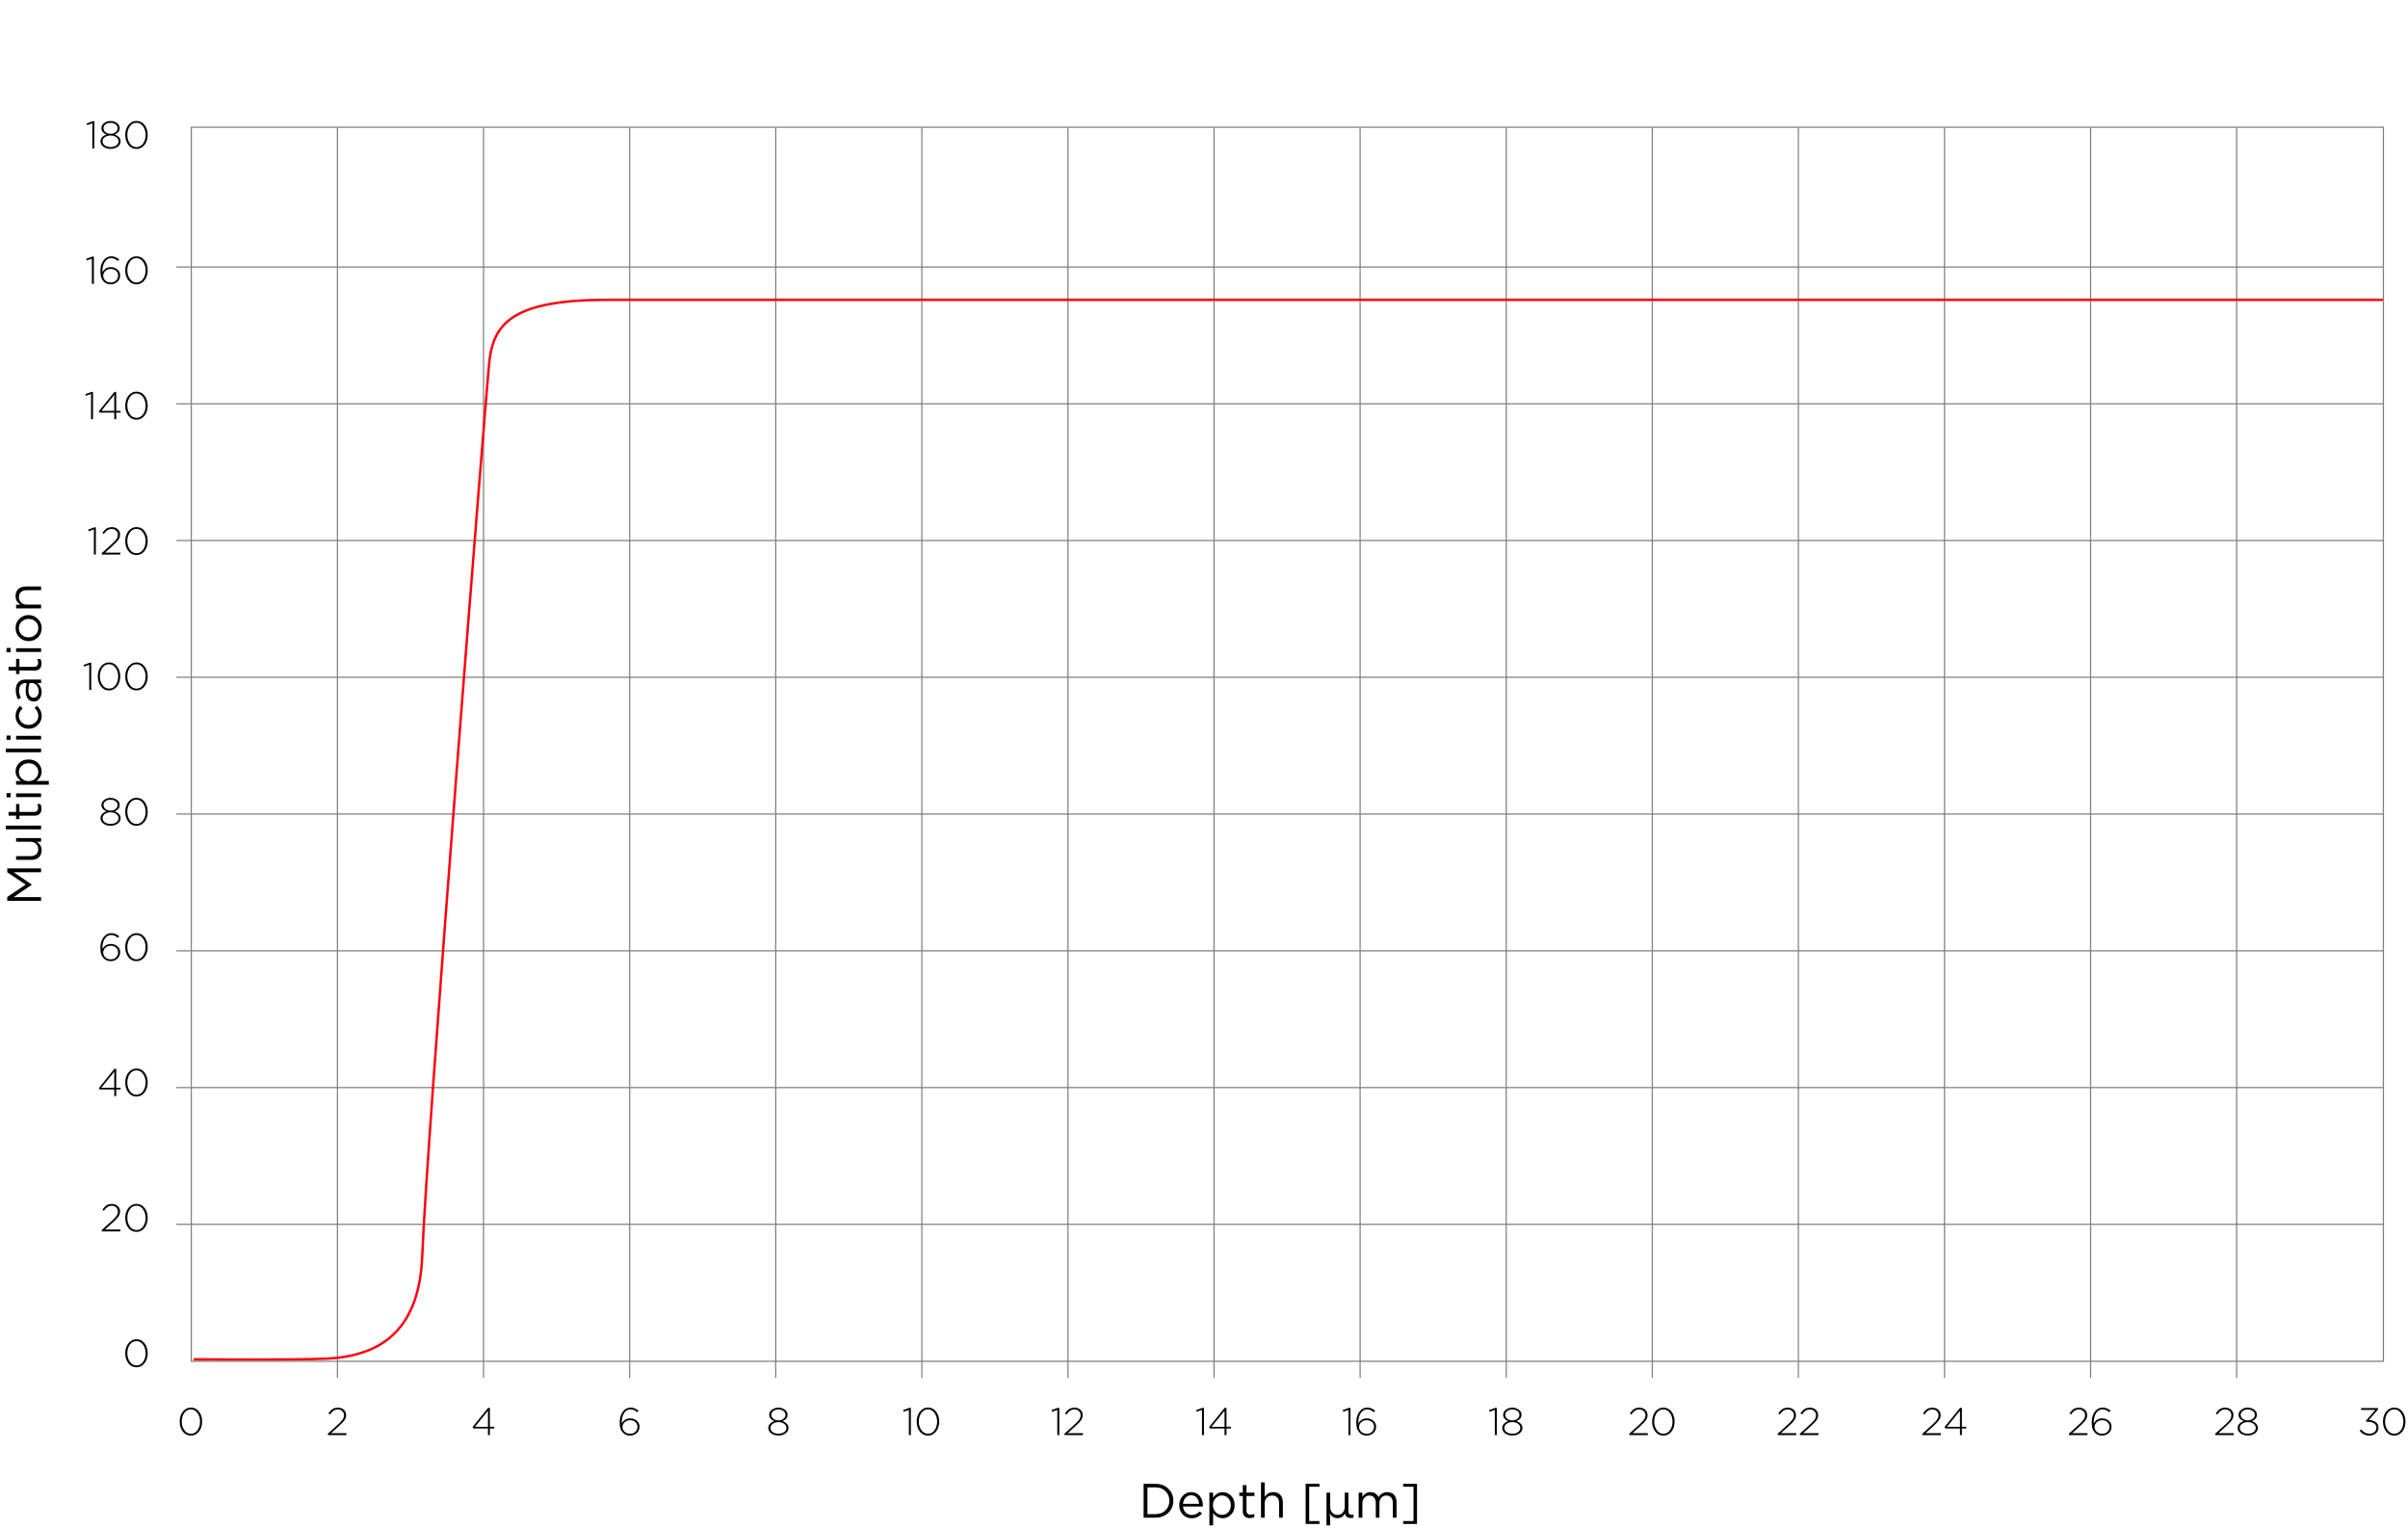 <?xml version="1.0" encoding="UTF-8"?>
<svg xmlns="http://www.w3.org/2000/svg" xmlns:xlink="http://www.w3.org/1999/xlink" viewBox="0 0 996.42 632.72">
  <title>Positional dependence of electrons  multiplication gain in the RAPD</title>
<defs>
    <style>
      .cls-1, .cls-2, .cls-3, .cls-4 {
        fill: none;
      }

      .cls-1, .cls-3 {
        stroke: gray;
        stroke-width: .5px;
      }

      .cls-1, .cls-4 {
        stroke-miterlimit: 10;
      }

      .cls-5 {
        clip-path: url(#clippath-1);
      }

      .cls-6 {
        isolation: isolate;
      }

      .cls-3 {
        stroke-linejoin: round;
      }

      .cls-4 {
        stroke: #fe000d;
        stroke-linecap: square;
      }
    </style>
    <clipPath id="clippath-1">
      <rect class="cls-2" x="79.41" y="52.88" width="906.58" height="510.01"/>
    </clipPath>
  </defs>
  <g id="Grid_0.5_point">
    <rect class="cls-2" x="78.98" y="595.35" width="907" height="17.01"/>
    <rect class="cls-2" x="-230.88" y="300.53" width="512.79" height="17.01" transform="translate(-283.51 334.55) rotate(-90)"/>
    <line class="cls-3" x1="986.15" y1="223.61" x2="72.99" y2="223.61"/>
    <line class="cls-3" x1="986.24" y1="110.46" x2="72.99" y2="110.46"/>
    <line class="cls-3" x1="986.15" y1="167.04" x2="72.99" y2="167.04"/>
    <line class="cls-3" x1="986.24" y1="280.19" x2="72.99" y2="280.19"/>
    <line class="cls-3" x1="986.24" y1="336.76" x2="72.99" y2="336.76"/>
    <line class="cls-3" x1="986.24" y1="393.34" x2="72.99" y2="393.34"/>
    <line class="cls-3" x1="986.24" y1="449.91" x2="72.99" y2="449.91"/>
    <line class="cls-3" x1="986.24" y1="506.49" x2="72.99" y2="506.49"/>
    <line class="cls-3" x1="139.64" y1="570.03" x2="139.64" y2="52.73"/>
    <line class="cls-3" x1="200.09" y1="570.03" x2="200.09" y2="52.73"/>
    <line class="cls-3" x1="260.55" y1="570.03" x2="260.55" y2="52.73"/>
    <line class="cls-3" x1="321" y1="570.03" x2="321" y2="52.73"/>
    <line class="cls-3" x1="381.45" y1="570.03" x2="381.45" y2="52.73"/>
    <line class="cls-3" x1="441.91" y1="570.03" x2="441.91" y2="52.73"/>
    <line class="cls-3" x1="502.36" y1="570.03" x2="502.36" y2="52.73"/>
    <line class="cls-3" x1="562.81" y1="570.03" x2="562.81" y2="52.73"/>
    <line class="cls-3" x1="623.27" y1="570.03" x2="623.27" y2="52.73"/>
    <line class="cls-3" x1="683.72" y1="570.03" x2="683.72" y2="52.73"/>
    <line class="cls-3" x1="744.17" y1="570.03" x2="744.17" y2="52.73"/>
    <line class="cls-3" x1="804.63" y1="570.03" x2="804.63" y2="52.73"/>
    <line class="cls-3" x1="865.08" y1="570.03" x2="865.08" y2="52.73"/>
    <line class="cls-3" x1="925.53" y1="570.03" x2="925.53" y2="52.73"/>
    <rect class="cls-1" x="79.16" y="52.64" width="907.09" height="510.51"/>
  </g>
  <g id="Graphs_1_point">
    <g class="cls-5">
      <path class="cls-4" d="M80.61,562.32s41.52.37,54.85-.29c29.23-1.44,38.49-19.34,39.32-43.53,1.43-41.66,26.76-362.19,27.83-370.07,2.04-15.01,10.39-24.39,48.51-24.39,27.92,0,704.69,0,735.03,0"/>
    </g>
  </g>
  <g id="Text">
    <g class="cls-6">
      <path d="M78.98,593.88c-1.39,0-2.5-.56-3.35-1.68-.85-1.12-1.27-2.48-1.27-4.08v-.03c0-1.03.19-1.99.56-2.86.37-.87.92-1.58,1.64-2.12.72-.54,1.54-.81,2.46-.81,1.39,0,2.5.56,3.35,1.68.85,1.12,1.27,2.48,1.27,4.08v.03c0,1.03-.19,1.99-.56,2.86-.37.87-.92,1.58-1.64,2.12-.72.54-1.54.81-2.46.81ZM76.28,591.63c.7,1,1.62,1.5,2.74,1.5s2.03-.5,2.72-1.49c.69-.99,1.04-2.17,1.04-3.52v-.03c0-1.37-.35-2.55-1.06-3.54-.7-1-1.62-1.5-2.74-1.5s-2.03.49-2.72,1.48c-.69.99-1.04,2.16-1.04,3.53v.03c0,1.35.35,2.53,1.06,3.54Z"/>
    </g>
    <g class="cls-6">
      <path d="M38.21,61.43v-10.42l-2.16.74-.22-.66,2.56-.94h.64v11.28h-.82Z"/>
      <path d="M48.72,60.7c-.79.59-1.78.89-2.97.89s-2.17-.3-2.97-.89c-.79-.59-1.19-1.35-1.19-2.26v-.03c0-.63.23-1.19.69-1.67s1.06-.85,1.79-1.1c-1.4-.57-2.1-1.43-2.1-2.61v-.03c0-.84.38-1.54,1.14-2.1s1.64-.83,2.64-.83,1.88.28,2.64.83c.76.55,1.14,1.25,1.14,2.1v.03c0,1.17-.7,2.04-2.1,2.61.74.25,1.33.61,1.79,1.1.46.49.69,1.04.69,1.67v.03c0,.92-.4,1.67-1.19,2.26ZM43.35,60.15c.6.46,1.4.69,2.4.69s1.8-.23,2.4-.69c.6-.46.9-1.02.9-1.68v-.03c0-.69-.32-1.27-.96-1.72-.64-.45-1.42-.68-2.34-.68s-1.7.23-2.34.68c-.64.45-.96,1.03-.96,1.72v.03c0,.66.3,1.22.9,1.68ZM43.69,54.69c.56.43,1.25.65,2.06.65s1.5-.22,2.06-.65c.57-.43.85-.98.85-1.66v-.03c0-.63-.28-1.15-.84-1.56-.56-.41-1.25-.62-2.07-.62s-1.51.21-2.07.62c-.56.41-.84.93-.84,1.56v.03c0,.67.28,1.22.85,1.66Z"/>
      <path d="M56.45,61.62c-1.39,0-2.5-.56-3.35-1.68-.85-1.12-1.27-2.48-1.27-4.08v-.03c0-1.03.19-1.99.56-2.86.37-.87.92-1.58,1.64-2.12.72-.54,1.54-.81,2.46-.81,1.39,0,2.5.56,3.35,1.68.85,1.12,1.27,2.48,1.27,4.08v.03c0,1.03-.19,1.99-.56,2.86-.37.87-.92,1.58-1.64,2.12-.72.54-1.54.81-2.46.81ZM53.75,59.37c.7,1,1.62,1.5,2.74,1.5s2.03-.5,2.72-1.49c.69-.99,1.04-2.17,1.04-3.52v-.03c0-1.37-.35-2.55-1.06-3.54-.7-1-1.62-1.5-2.74-1.5s-2.03.49-2.72,1.48c-.69.99-1.04,2.16-1.04,3.53v.03c0,1.35.35,2.53,1.06,3.54Z"/>
      <path d="M38.02,117.43v-10.42l-2.16.74-.22-.66,2.56-.94h.64v11.28h-.82Z"/>
      <path d="M45.81,117.62c-1.15,0-2.1-.37-2.85-1.12-.49-.49-.85-1.06-1.08-1.72-.23-.66-.34-1.54-.34-2.65v-.03c0-1.73.42-3.17,1.26-4.33.84-1.16,1.94-1.74,3.3-1.74,1.1,0,2.18.43,3.23,1.3l-.53.64c-.89-.79-1.81-1.18-2.77-1.18-1.11,0-2,.51-2.66,1.54-.67,1.03-1,2.34-1,3.94v.32c.82-1.39,1.99-2.08,3.5-2.08,1.05,0,1.95.32,2.71.97s1.14,1.45,1.14,2.42v.03c0,1.06-.38,1.93-1.13,2.63s-1.68,1.05-2.79,1.05ZM45.88,116.87c.89,0,1.61-.28,2.16-.84s.83-1.25.83-2.06v-.03c0-.77-.29-1.41-.86-1.92-.57-.51-1.3-.77-2.18-.77s-1.63.28-2.22.85c-.6.57-.9,1.21-.9,1.92v.03c0,.8.3,1.47.9,2.01.6.54,1.36.81,2.26.81Z"/>
      <path d="M56.45,117.62c-1.39,0-2.5-.56-3.35-1.68-.85-1.12-1.27-2.48-1.27-4.08v-.03c0-1.03.19-1.99.56-2.86.37-.87.92-1.58,1.64-2.12.72-.54,1.54-.81,2.46-.81,1.39,0,2.5.56,3.35,1.68.85,1.12,1.27,2.48,1.27,4.08v.03c0,1.03-.19,1.99-.56,2.86-.37.87-.92,1.58-1.64,2.12-.72.54-1.54.81-2.46.81ZM53.75,115.37c.7,1,1.62,1.5,2.74,1.5s2.03-.5,2.72-1.49c.69-.99,1.04-2.17,1.04-3.52v-.03c0-1.37-.35-2.55-1.06-3.54-.7-1-1.62-1.5-2.74-1.5s-2.03.49-2.72,1.48c-.69.99-1.04,2.16-1.04,3.53v.03c0,1.35.35,2.53,1.06,3.54Z"/>
      <path d="M37.67,173.43v-10.42l-2.16.74-.22-.66,2.56-.94h.64v11.28h-.82Z"/>
      <path d="M47.29,173.43v-2.74h-6.06l-.29-.62,6.4-7.92h.75v7.82h1.82v.72h-1.82v2.74h-.8ZM41.94,169.98h5.34v-6.62l-5.34,6.62Z"/>
      <path d="M56.45,173.62c-1.39,0-2.5-.56-3.35-1.68-.85-1.12-1.27-2.48-1.27-4.08v-.03c0-1.03.19-1.99.56-2.86.37-.87.92-1.58,1.64-2.12.72-.54,1.54-.81,2.46-.81,1.39,0,2.5.56,3.35,1.68.85,1.12,1.27,2.48,1.27,4.08v.03c0,1.03-.19,1.99-.56,2.86-.37.87-.92,1.58-1.64,2.12-.72.54-1.54.81-2.46.81ZM53.75,171.37c.7,1,1.62,1.5,2.74,1.5s2.03-.5,2.72-1.49c.69-.99,1.04-2.17,1.04-3.52v-.03c0-1.37-.35-2.55-1.06-3.54-.7-1-1.62-1.5-2.74-1.5s-2.03.49-2.72,1.48c-.69.99-1.04,2.16-1.04,3.53v.03c0,1.35.35,2.53,1.06,3.54Z"/>
      <path d="M38.85,229.43v-10.42l-2.16.74-.22-.66,2.56-.94h.64v11.28h-.82Z"/>
      <path d="M42.12,229.43v-.62l4.18-3.78c.93-.84,1.57-1.54,1.94-2.1s.54-1.13.54-1.72c0-.7-.25-1.28-.74-1.73-.5-.45-1.09-.67-1.78-.67s-1.28.17-1.78.51c-.51.34-1.01.86-1.5,1.57l-.62-.42c.53-.81,1.1-1.41,1.7-1.81.6-.39,1.36-.59,2.29-.59s1.74.29,2.38.88c.63.59.95,1.32.95,2.19v.03c0,.74-.21,1.41-.62,2.02-.41.61-1.14,1.39-2.18,2.34l-3.42,3.1h6.34v.8h-7.65Z"/>
      <path d="M56.45,229.62c-1.39,0-2.5-.56-3.35-1.68-.85-1.12-1.27-2.48-1.27-4.08v-.03c0-1.03.19-1.99.56-2.86.37-.87.92-1.58,1.64-2.12.72-.54,1.54-.81,2.46-.81,1.39,0,2.5.56,3.35,1.68.85,1.12,1.27,2.48,1.27,4.08v.03c0,1.03-.19,1.99-.56,2.86-.37.87-.92,1.58-1.64,2.12-.72.54-1.54.81-2.46.81ZM53.75,227.37c.7,1,1.62,1.5,2.74,1.5s2.03-.5,2.72-1.49c.69-.99,1.04-2.17,1.04-3.52v-.03c0-1.37-.35-2.55-1.06-3.54-.7-1-1.62-1.5-2.74-1.5s-2.03.49-2.72,1.48c-.69.99-1.04,2.16-1.04,3.53v.03c0,1.35.35,2.53,1.06,3.54Z"/>
      <path d="M36.93,285.43v-10.42l-2.16.74-.22-.66,2.56-.94h.64v11.28h-.82Z"/>
      <path d="M45.09,285.62c-1.39,0-2.5-.56-3.35-1.68-.85-1.12-1.27-2.48-1.27-4.08v-.03c0-1.03.19-1.99.56-2.86.37-.87.92-1.58,1.64-2.12.72-.54,1.54-.81,2.46-.81,1.39,0,2.5.56,3.35,1.68.85,1.12,1.27,2.48,1.27,4.08v.03c0,1.03-.19,1.99-.56,2.86-.37.87-.92,1.58-1.64,2.12-.72.54-1.54.81-2.46.81ZM42.39,283.37c.7,1,1.62,1.5,2.74,1.5s2.03-.5,2.72-1.49c.69-.99,1.04-2.17,1.04-3.52v-.03c0-1.37-.35-2.55-1.06-3.54-.7-1-1.62-1.5-2.74-1.5s-2.03.49-2.72,1.48c-.69.99-1.04,2.16-1.04,3.53v.03c0,1.35.35,2.53,1.06,3.54Z"/>
      <path d="M56.45,285.62c-1.39,0-2.5-.56-3.35-1.68-.85-1.12-1.27-2.48-1.27-4.08v-.03c0-1.03.19-1.99.56-2.86.37-.87.92-1.58,1.64-2.12.72-.54,1.54-.81,2.46-.81,1.39,0,2.5.56,3.35,1.68.85,1.12,1.27,2.48,1.27,4.08v.03c0,1.03-.19,1.99-.56,2.86-.37.87-.92,1.58-1.64,2.12-.72.54-1.54.81-2.46.81ZM53.75,283.37c.7,1,1.62,1.5,2.74,1.5s2.03-.5,2.72-1.49c.69-.99,1.04-2.17,1.04-3.52v-.03c0-1.37-.35-2.55-1.06-3.54-.7-1-1.62-1.5-2.74-1.5s-2.03.49-2.72,1.48c-.69.99-1.04,2.16-1.04,3.53v.03c0,1.35.35,2.53,1.06,3.54Z"/>
      <path d="M48.72,340.7c-.79.59-1.78.89-2.97.89s-2.17-.3-2.97-.89c-.79-.59-1.19-1.35-1.19-2.26v-.03c0-.63.23-1.19.69-1.67s1.06-.85,1.79-1.1c-1.4-.57-2.1-1.43-2.1-2.61v-.03c0-.84.38-1.54,1.14-2.1s1.64-.83,2.64-.83,1.88.28,2.64.83c.76.55,1.14,1.25,1.14,2.1v.03c0,1.17-.7,2.04-2.1,2.61.74.25,1.33.61,1.79,1.1.46.49.69,1.04.69,1.67v.03c0,.92-.4,1.67-1.19,2.26ZM43.35,340.15c.6.46,1.4.69,2.4.69s1.8-.23,2.4-.69c.6-.46.9-1.02.9-1.68v-.03c0-.69-.32-1.27-.96-1.72-.64-.45-1.42-.68-2.34-.68s-1.7.23-2.34.68c-.64.45-.96,1.03-.96,1.72v.03c0,.66.3,1.22.9,1.68ZM43.69,334.69c.56.43,1.25.65,2.06.65s1.5-.22,2.06-.65c.57-.43.85-.98.85-1.66v-.03c0-.63-.28-1.15-.84-1.56-.56-.41-1.25-.62-2.07-.62s-1.51.21-2.07.62c-.56.41-.84.93-.84,1.56v.03c0,.67.28,1.22.85,1.66Z"/>
      <path d="M56.45,341.62c-1.39,0-2.5-.56-3.35-1.68-.85-1.12-1.27-2.48-1.27-4.08v-.03c0-1.03.19-1.99.56-2.86.37-.87.92-1.58,1.64-2.12.72-.54,1.54-.81,2.46-.81,1.39,0,2.5.56,3.35,1.68.85,1.12,1.27,2.48,1.27,4.08v.03c0,1.03-.19,1.99-.56,2.86-.37.87-.92,1.58-1.64,2.12-.72.54-1.54.81-2.46.81ZM53.75,339.37c.7,1,1.62,1.5,2.74,1.5s2.03-.5,2.72-1.49c.69-.99,1.04-2.17,1.04-3.52v-.03c0-1.37-.35-2.55-1.06-3.54-.7-1-1.62-1.5-2.74-1.5s-2.03.49-2.72,1.48c-.69.99-1.04,2.16-1.04,3.53v.03c0,1.35.35,2.53,1.06,3.54Z"/>
      <path d="M45.81,397.62c-1.15,0-2.1-.37-2.85-1.12-.49-.49-.85-1.06-1.08-1.72-.23-.66-.34-1.54-.34-2.65v-.03c0-1.73.42-3.17,1.26-4.33.84-1.16,1.94-1.74,3.3-1.74,1.1,0,2.18.43,3.23,1.3l-.53.64c-.89-.79-1.81-1.18-2.77-1.18-1.11,0-2,.51-2.66,1.54-.67,1.03-1,2.34-1,3.94v.32c.82-1.39,1.99-2.08,3.5-2.08,1.05,0,1.95.32,2.71.97s1.14,1.45,1.14,2.42v.03c0,1.06-.38,1.93-1.13,2.63s-1.68,1.05-2.79,1.05ZM45.88,396.87c.89,0,1.61-.28,2.16-.84s.83-1.25.83-2.06v-.03c0-.77-.29-1.41-.86-1.92-.57-.51-1.3-.77-2.18-.77s-1.63.28-2.22.85c-.6.57-.9,1.21-.9,1.92v.03c0,.8.3,1.47.9,2.01.6.54,1.36.81,2.26.81Z"/>
      <path d="M56.45,397.62c-1.39,0-2.5-.56-3.35-1.68-.85-1.12-1.27-2.48-1.27-4.08v-.03c0-1.03.19-1.99.56-2.86.37-.87.92-1.58,1.64-2.12.72-.54,1.54-.81,2.46-.81,1.39,0,2.5.56,3.35,1.68.85,1.12,1.27,2.48,1.27,4.08v.03c0,1.03-.19,1.99-.56,2.86-.37.87-.92,1.58-1.64,2.12-.72.54-1.54.81-2.46.81ZM53.75,395.37c.7,1,1.62,1.5,2.74,1.5s2.03-.5,2.72-1.49c.69-.99,1.04-2.17,1.04-3.52v-.03c0-1.37-.35-2.55-1.06-3.54-.7-1-1.62-1.5-2.74-1.5s-2.03.49-2.72,1.48c-.69.99-1.04,2.16-1.04,3.53v.03c0,1.35.35,2.53,1.06,3.54Z"/>
      <path d="M47.29,453.43v-2.74h-6.06l-.29-.62,6.4-7.92h.75v7.82h1.82v.72h-1.82v2.74h-.8ZM41.94,449.98h5.34v-6.62l-5.34,6.62Z"/>
      <path d="M56.45,453.62c-1.39,0-2.5-.56-3.35-1.68-.85-1.12-1.27-2.48-1.27-4.08v-.03c0-1.03.19-1.99.56-2.86.37-.87.92-1.58,1.64-2.12.72-.54,1.54-.81,2.46-.81,1.39,0,2.5.56,3.35,1.68.85,1.12,1.27,2.48,1.27,4.08v.03c0,1.03-.19,1.99-.56,2.86-.37.87-.92,1.58-1.64,2.12-.72.54-1.54.81-2.46.81ZM53.75,451.37c.7,1,1.62,1.5,2.74,1.5s2.03-.5,2.72-1.49c.69-.99,1.04-2.17,1.04-3.52v-.03c0-1.37-.35-2.55-1.06-3.54-.7-1-1.62-1.5-2.74-1.5s-2.03.49-2.72,1.48c-.69.99-1.04,2.16-1.04,3.53v.03c0,1.35.35,2.53,1.06,3.54Z"/>
      <path d="M42.12,509.43v-.62l4.18-3.78c.93-.84,1.57-1.54,1.94-2.1s.54-1.13.54-1.72c0-.7-.25-1.28-.74-1.73-.5-.45-1.09-.67-1.78-.67s-1.28.17-1.78.51c-.51.34-1.01.86-1.5,1.57l-.62-.42c.53-.81,1.1-1.41,1.7-1.81.6-.39,1.36-.59,2.29-.59s1.74.29,2.38.88c.63.59.95,1.32.95,2.19v.03c0,.74-.21,1.41-.62,2.02-.41.61-1.14,1.39-2.18,2.34l-3.42,3.1h6.34v.8h-7.65Z"/>
      <path d="M56.45,509.62c-1.39,0-2.5-.56-3.35-1.68-.85-1.12-1.27-2.48-1.27-4.08v-.03c0-1.03.19-1.99.56-2.86.37-.87.92-1.58,1.64-2.12.72-.54,1.54-.81,2.46-.81,1.39,0,2.5.56,3.35,1.68.85,1.12,1.27,2.48,1.27,4.08v.03c0,1.03-.19,1.99-.56,2.86-.37.87-.92,1.58-1.64,2.12-.72.54-1.54.81-2.46.81ZM53.75,507.37c.7,1,1.62,1.5,2.74,1.5s2.03-.5,2.72-1.49c.69-.99,1.04-2.17,1.04-3.52v-.03c0-1.37-.35-2.55-1.06-3.54-.7-1-1.62-1.5-2.74-1.5s-2.03.49-2.72,1.48c-.69.99-1.04,2.16-1.04,3.53v.03c0,1.35.35,2.53,1.06,3.54Z"/>
      <path d="M56.45,565.62c-1.39,0-2.5-.56-3.35-1.68-.85-1.12-1.27-2.48-1.27-4.08v-.03c0-1.03.19-1.99.56-2.86.37-.87.92-1.58,1.64-2.12.72-.54,1.54-.81,2.46-.81,1.39,0,2.5.56,3.35,1.68.85,1.12,1.27,2.48,1.27,4.08v.03c0,1.03-.19,1.99-.56,2.86-.37.87-.92,1.58-1.64,2.12-.72.54-1.54.81-2.46.81ZM53.75,563.37c.7,1,1.62,1.5,2.74,1.5s2.03-.5,2.72-1.49c.69-.99,1.04-2.17,1.04-3.52v-.03c0-1.37-.35-2.55-1.06-3.54-.7-1-1.62-1.5-2.74-1.5s-2.03.49-2.72,1.48c-.69.99-1.04,2.16-1.04,3.53v.03c0,1.35.35,2.53,1.06,3.54Z"/>
    </g>
    <g class="cls-6">
      <path d="M473.22,627.84v-14h4.86c2.17,0,3.96.66,5.35,1.99,1.39,1.33,2.09,2.98,2.09,4.97v.04c0,2-.7,3.67-2.09,5-1.39,1.33-3.18,2-5.35,2h-4.86ZM478.08,615.3h-3.28v11.08h3.28c1.73,0,3.13-.52,4.2-1.56,1.07-1.04,1.6-2.35,1.6-3.94v-.04c0-1.59-.53-2.91-1.6-3.96-1.07-1.05-2.47-1.58-4.2-1.58Z"/>
      <path d="M493.12,628.08c-1.45,0-2.68-.5-3.67-1.51-.99-1.01-1.49-2.3-1.49-3.87v-.04c0-1.51.47-2.78,1.42-3.82s2.13-1.56,3.54-1.56,2.65.52,3.52,1.56,1.3,2.34,1.3,3.9c0,.21,0,.38-.02.5h-8.2c.11,1.09.5,1.95,1.19,2.57.69.62,1.5.93,2.45.93,1.24,0,2.33-.49,3.26-1.46l.96.86c-1.16,1.29-2.58,1.94-4.26,1.94ZM489.52,622.1h6.66c-.08-1.01-.41-1.85-.98-2.52-.57-.67-1.35-1-2.32-1-.89,0-1.65.33-2.27,1-.62.67-.98,1.51-1.09,2.52Z"/>
      <path d="M500.44,631.04v-13.54h1.54v2.08c1.04-1.53,2.36-2.3,3.96-2.3,1.32,0,2.47.49,3.46,1.46.99.97,1.48,2.27,1.48,3.9v.04c0,1.61-.49,2.91-1.48,3.9-.99.99-2.14,1.48-3.46,1.48-1.63,0-2.95-.73-3.96-2.2v5.18h-1.54ZM505.66,626.68c1.04,0,1.91-.36,2.6-1.08.69-.72,1.04-1.69,1.04-2.9v-.04c0-1.19-.35-2.15-1.06-2.89-.71-.74-1.57-1.11-2.58-1.11s-1.87.38-2.62,1.13-1.12,1.7-1.12,2.85v.04c0,1.16.37,2.12,1.12,2.87.75.75,1.62,1.13,2.62,1.13Z"/>
      <path d="M517.18,628.02c-.89,0-1.6-.24-2.13-.71s-.79-1.21-.79-2.21v-6.24h-1.44v-1.36h1.44v-3.12h1.54v3.12h3.28v1.36h-3.28v6.04c0,1.15.58,1.72,1.74,1.72.51,0,1.01-.12,1.5-.36v1.32c-.56.29-1.18.44-1.86.44Z"/>
      <path d="M521.79,627.84v-14.6h1.54v6.06c.81-1.35,1.99-2.02,3.54-2.02,1.23,0,2.19.38,2.9,1.13.71.75,1.06,1.76,1.06,3.01v6.42h-1.54v-6.04c0-.97-.25-1.74-.75-2.29-.5-.55-1.2-.83-2.11-.83s-1.63.3-2.22.9c-.59.6-.88,1.38-.88,2.34v5.92h-1.54Z"/>
      <path d="M540.27,630.44v-16.6h5.72v1.2h-4.26v14.2h4.26v1.2h-5.72Z"/>
      <path d="M560.07,626.56v1.3c-.31.08-.67.12-1.08.12-1.37,0-2.19-.6-2.44-1.8-.75,1.24-1.78,1.86-3.1,1.86-1.47,0-2.53-.67-3.2-2.02h-.02c.12.92.18,1.77.18,2.54v2.48h-1.52v-13.54h1.54v5.94c0,.93.28,1.71.85,2.33.57.62,1.28.93,2.15.93s1.59-.31,2.16-.93c.57-.62.86-1.4.86-2.33v-5.94h1.52v7.66c0,1,.45,1.5,1.36,1.5.27,0,.51-.03.74-.1Z"/>
      <path d="M562.21,627.84v-10.34h1.54v1.74c.87-1.31,1.98-1.96,3.34-1.96,1.55,0,2.65.69,3.32,2.06.89-1.37,2.11-2.06,3.64-2.06,1.19,0,2.12.37,2.81,1.12.69.75,1.03,1.76,1.03,3.04v6.4h-1.54v-6.04c0-1-.24-1.77-.71-2.31s-1.13-.81-1.97-.81-1.49.29-2.04.86c-.55.57-.82,1.35-.82,2.34v5.96h-1.52v-6.08c0-.96-.24-1.71-.71-2.26s-1.12-.82-1.95-.82-1.51.31-2.06.92c-.55.61-.82,1.39-.82,2.34v5.9h-1.54Z"/>
      <path d="M580.63,630.44v-1.2h4.28v-14.2h-4.28v-1.2h5.72v16.6h-5.72Z"/>
    </g>
    <g class="cls-6">
      <path d="M17,372.65H3v-1.6l7.64-5.1-7.64-5.1v-1.6h14v1.58H5.66l7.5,5.1v.08l-7.48,5.1h11.32v1.54Z"/>
      <path d="M17.22,351.75c0,1.23-.38,2.19-1.13,2.9-.75.71-1.76,1.06-3.01,1.06h-6.42v-1.54h6.04c.97,0,1.74-.25,2.29-.75s.83-1.2.83-2.11-.3-1.63-.9-2.22c-.6-.59-1.38-.88-2.34-.88h-5.92v-1.52h10.34v1.52h-1.8c1.35.84,2.02,2.02,2.02,3.54Z"/>
      <path d="M17,343.09H2.4v-1.54h14.6v1.54Z"/>
      <path d="M17.18,334.51c0,.89-.24,1.6-.71,2.13s-1.21.79-2.21.79h-6.24v1.44h-1.36v-1.44h-3.12v-1.54h3.12v-3.28h1.36v3.28h6.04c1.15,0,1.72-.58,1.72-1.74,0-.51-.12-1.01-.36-1.5h1.32c.29.56.44,1.18.44,1.86Z"/>
      <path d="M4.4,329.85h-1.7v-1.76h1.7v1.76ZM17,329.75H6.66v-1.54h10.34v1.54Z"/>
      <path d="M20.2,324.63H6.66v-1.54h2.08c-1.53-1.04-2.3-2.36-2.3-3.96,0-1.32.49-2.47,1.46-3.46.97-.99,2.27-1.48,3.9-1.48h.04c1.61,0,2.91.49,3.9,1.48.99.99,1.48,2.14,1.48,3.46,0,1.63-.73,2.95-2.2,3.96h5.18v1.54ZM15.84,319.41c0-1.04-.36-1.91-1.08-2.6-.72-.69-1.69-1.04-2.9-1.04h-.04c-1.19,0-2.15.35-2.89,1.06-.74.71-1.11,1.57-1.11,2.58s.38,1.87,1.13,2.62,1.7,1.12,2.85,1.12h.04c1.16,0,2.12-.37,2.87-1.12.75-.75,1.13-1.62,1.13-2.62Z"/>
      <path d="M17,311.21H2.4v-1.54h14.6v1.54Z"/>
      <path d="M4.4,306.05h-1.7v-1.76h1.7v1.76ZM17,305.95H6.66v-1.54h10.34v1.54Z"/>
      <path d="M17.24,296.17c0,1.49-.53,2.75-1.58,3.77s-2.31,1.53-3.78,1.53h-.04c-1.48,0-2.75-.51-3.81-1.53-1.06-1.02-1.59-2.28-1.59-3.77,0-1.6.61-2.98,1.84-4.14l1.08,1.02c-1.04.99-1.56,2.03-1.56,3.14,0,1.04.39,1.92,1.16,2.63.77.71,1.72,1.07,2.84,1.07h.04c1.12,0,2.07-.36,2.85-1.09.78-.73,1.17-1.63,1.17-2.71,0-1.15-.51-2.2-1.54-3.16l.92-.98c1.33,1.2,2,2.61,2,4.22Z"/>
      <path d="M17.22,286.33c0,1.04-.29,1.94-.86,2.71-.57.77-1.36,1.15-2.36,1.15h-.04c-1.07,0-1.89-.4-2.47-1.2-.58-.8-.87-1.87-.87-3.22,0-1.08.15-2.14.44-3.18h-.36c-.92,0-1.62.27-2.1.8-.48.53-.72,1.29-.72,2.28s.25,2.03.76,3.14l-1.26.46c-.57-1.25-.86-2.51-.86-3.76,0-1.47.38-2.58,1.14-3.34.71-.71,1.71-1.06,3.02-1.06h6.32v1.48h-1.56c1.19.91,1.78,2.15,1.78,3.74ZM16,286.03c0-.96-.26-1.78-.79-2.45-.53-.67-1.2-1.01-2.01-1.01h-1c-.29,1.01-.44,2.03-.44,3.04,0,.96.19,1.7.58,2.23.39.53.91.79,1.56.79h.04c.63,0,1.13-.25,1.5-.75.37-.5.56-1.12.56-1.85Z"/>
      <path d="M17.18,274.47c0,.89-.24,1.6-.71,2.13s-1.21.79-2.21.79h-6.24v1.44h-1.36v-1.44h-3.12v-1.54h3.12v-3.28h1.36v3.28h6.04c1.15,0,1.72-.58,1.72-1.74,0-.51-.12-1.01-.36-1.5h1.32c.29.56.44,1.18.44,1.86Z"/>
      <path d="M4.4,269.81h-1.7v-1.76h1.7v1.76ZM17,269.71H6.66v-1.54h10.34v1.54Z"/>
      <path d="M15.65,256.01c1.06,1.04,1.59,2.33,1.59,3.86s-.52,2.81-1.57,3.83c-1.05,1.02-2.31,1.53-3.79,1.53h-.04c-1.48,0-2.75-.52-3.81-1.55-1.06-1.03-1.59-2.32-1.59-3.85s.52-2.81,1.57-3.84c1.05-1.03,2.31-1.54,3.79-1.54h.04c1.48,0,2.75.52,3.81,1.56ZM15.86,259.83c0-1.11-.39-2.02-1.16-2.73s-1.71-1.07-2.82-1.07h-.04c-1.12,0-2.07.37-2.86,1.11-.79.74-1.18,1.65-1.18,2.73s.39,2,1.17,2.71c.78.71,1.72,1.07,2.83,1.07h.04c1.12,0,2.07-.37,2.85-1.1.78-.73,1.17-1.64,1.17-2.72Z"/>
      <path d="M17,251.67H6.66v-1.54h1.8c-1.35-.81-2.02-1.99-2.02-3.54,0-1.23.38-2.19,1.13-2.9.75-.71,1.76-1.06,3.01-1.06h6.42v1.54h-6.04c-.97,0-1.74.25-2.29.75-.55.5-.83,1.2-.83,2.11s.3,1.63.9,2.22c.6.59,1.38.88,2.34.88h5.92v1.54Z"/>
    </g>
    <path d="M135.68,593.69v-.62l4.19-3.78c.93-.84,1.58-1.54,1.94-2.1s.55-1.13.55-1.72c0-.7-.25-1.28-.75-1.73-.5-.45-1.09-.67-1.79-.67s-1.28.17-1.79.51c-.51.34-1.01.86-1.5,1.57l-.63-.42c.53-.81,1.1-1.41,1.7-1.81.6-.39,1.36-.59,2.29-.59s1.75.29,2.38.88c.64.59.95,1.32.95,2.19v.03c0,.74-.21,1.41-.62,2.02-.41.61-1.14,1.39-2.19,2.34l-3.43,3.1h6.35v.8h-7.67Z"/>
    <path d="M201.91,593.69v-2.74h-6.08l-.29-.62,6.42-7.92h.75v7.82h1.83v.72h-1.83v2.74h-.8ZM196.55,590.24h5.36v-6.62l-5.36,6.62Z"/>
    <path d="M260.71,593.88c-1.16,0-2.11-.37-2.86-1.12-.49-.49-.85-1.06-1.08-1.72-.23-.66-.34-1.54-.34-2.65v-.03c0-1.73.42-3.17,1.26-4.33.84-1.16,1.94-1.74,3.31-1.74,1.1,0,2.18.43,3.24,1.3l-.53.64c-.89-.79-1.81-1.18-2.78-1.18-1.11,0-2,.51-2.67,1.54-.67,1.03-1,2.34-1,3.94v.32c.82-1.39,2-2.08,3.51-2.08,1.05,0,1.96.32,2.72.97.76.65,1.15,1.45,1.15,2.42v.03c0,1.06-.38,1.93-1.13,2.63-.75.7-1.69,1.05-2.8,1.05ZM260.77,593.13c.89,0,1.61-.28,2.17-.84.56-.56.83-1.25.83-2.06v-.03c0-.77-.29-1.41-.86-1.92-.57-.51-1.3-.77-2.19-.77s-1.63.28-2.23.85c-.6.57-.9,1.21-.9,1.92v.03c0,.8.3,1.47.91,2.01.6.54,1.36.81,2.27.81Z"/>
    <path d="M325.08,592.96c-.8.59-1.79.89-2.98.89s-2.18-.3-2.98-.89-1.2-1.35-1.2-2.26v-.03c0-.63.23-1.19.69-1.67s1.06-.85,1.8-1.1c-1.4-.57-2.1-1.43-2.1-2.61v-.03c0-.84.38-1.54,1.14-2.1s1.64-.83,2.65-.83,1.89.28,2.65.83,1.14,1.25,1.14,2.1v.03c0,1.17-.7,2.04-2.1,2.61.74.25,1.34.61,1.8,1.1s.69,1.04.69,1.67v.03c0,.92-.4,1.67-1.2,2.26ZM319.7,592.41c.6.46,1.4.69,2.41.69s1.81-.23,2.41-.69.9-1.02.9-1.68v-.03c0-.69-.32-1.27-.96-1.72-.64-.45-1.42-.68-2.34-.68s-1.7.23-2.34.68c-.64.45-.96,1.03-.96,1.72v.03c0,.66.3,1.22.9,1.68ZM320.03,586.95c.57.43,1.26.65,2.07.65s1.5-.22,2.07-.65c.57-.43.85-.98.85-1.66v-.03c0-.63-.28-1.15-.84-1.56-.56-.41-1.25-.62-2.08-.62s-1.52.21-2.08.62c-.56.41-.84.93-.84,1.56v.03c0,.67.28,1.22.85,1.66Z"/>
    <g>
      <path d="M376.09,593.69v-10.42l-2.17.74-.22-.66,2.57-.94h.64v11.28h-.82Z"/>
      <path d="M383.97,593.88c-1.39,0-2.51-.56-3.36-1.68-.85-1.12-1.28-2.48-1.28-4.08v-.03c0-1.03.19-1.99.56-2.86.37-.87.92-1.58,1.65-2.12s1.54-.81,2.46-.81c1.39,0,2.51.56,3.36,1.68s1.28,2.48,1.28,4.08v.03c0,1.03-.19,1.99-.56,2.86s-.92,1.58-1.65,2.12c-.72.54-1.54.81-2.46.81ZM381.26,591.63c.71,1,1.62,1.5,2.74,1.5s2.03-.5,2.73-1.49c.7-.99,1.04-2.17,1.04-3.52v-.03c0-1.37-.35-2.55-1.06-3.54-.71-1-1.62-1.5-2.74-1.5s-2.03.49-2.73,1.48c-.7.99-1.04,2.16-1.04,3.53v.03c0,1.35.35,2.53,1.06,3.54Z"/>
    </g>
    <g>
      <path d="M437.51,593.69v-10.42l-2.17.74-.22-.66,2.57-.94h.64v11.28h-.82Z"/>
      <path d="M440.48,593.69v-.62l4.19-3.78c.93-.84,1.58-1.54,1.94-2.1s.55-1.13.55-1.72c0-.7-.25-1.28-.75-1.73-.5-.45-1.09-.67-1.79-.67s-1.28.17-1.79.51c-.51.34-1.01.86-1.5,1.57l-.63-.42c.53-.81,1.1-1.41,1.7-1.81.6-.39,1.36-.59,2.29-.59s1.75.29,2.38.88c.64.59.95,1.32.95,2.19v.03c0,.74-.21,1.41-.62,2.02-.41.61-1.14,1.39-2.19,2.34l-3.43,3.1h6.35v.8h-7.67Z"/>
    </g>
    <g>
      <path d="M497.37,593.69v-10.42l-2.17.74-.22-.66,2.57-.94h.64v11.28h-.82Z"/>
      <path d="M506.71,593.69v-2.74h-6.08l-.29-.62,6.42-7.92h.75v7.82h1.83v.72h-1.83v2.74h-.8ZM501.35,590.24h5.36v-6.62l-5.36,6.62Z"/>
    </g>
    <g>
      <path d="M558,593.69v-10.42l-2.17.74-.22-.66,2.57-.94h.64v11.28h-.82Z"/>
      <path d="M565.51,593.88c-1.16,0-2.11-.37-2.86-1.12-.49-.49-.85-1.06-1.08-1.72-.23-.66-.34-1.54-.34-2.65v-.03c0-1.73.42-3.17,1.26-4.33.84-1.16,1.94-1.74,3.31-1.74,1.1,0,2.18.43,3.24,1.3l-.53.64c-.89-.79-1.81-1.18-2.78-1.18-1.11,0-2,.51-2.67,1.54-.67,1.03-1,2.34-1,3.94v.32c.82-1.39,2-2.08,3.51-2.08,1.05,0,1.96.32,2.72.97.76.65,1.15,1.45,1.15,2.42v.03c0,1.06-.38,1.93-1.13,2.63-.75.7-1.69,1.05-2.8,1.05ZM565.57,593.13c.89,0,1.61-.28,2.17-.84.56-.56.83-1.25.83-2.06v-.03c0-.77-.29-1.41-.86-1.92-.57-.51-1.3-.77-2.19-.77s-1.63.28-2.23.85c-.6.57-.9,1.21-.9,1.92v.03c0,.8.3,1.47.91,2.01.6.54,1.36.81,2.27.81Z"/>
    </g>
    <g>
      <path d="M618.55,593.69v-10.42l-2.17.74-.22-.66,2.57-.94h.64v11.28h-.82Z"/>
      <path d="M628.78,592.96c-.8.59-1.79.89-2.98.89s-2.18-.3-2.98-.89-1.2-1.35-1.2-2.26v-.03c0-.63.23-1.19.69-1.67s1.06-.85,1.8-1.1c-1.4-.57-2.1-1.43-2.1-2.61v-.03c0-.84.38-1.54,1.14-2.1s1.64-.83,2.65-.83,1.89.28,2.65.83,1.14,1.25,1.14,2.1v.03c0,1.17-.7,2.04-2.1,2.61.74.25,1.34.61,1.8,1.1s.69,1.04.69,1.67v.03c0,.92-.4,1.67-1.2,2.26ZM623.39,592.41c.6.46,1.4.69,2.41.69s1.81-.23,2.41-.69.9-1.02.9-1.68v-.03c0-.69-.32-1.27-.96-1.72-.64-.45-1.42-.68-2.34-.68s-1.7.23-2.34.68c-.64.45-.96,1.03-.96,1.72v.03c0,.66.3,1.22.9,1.68ZM623.73,586.95c.57.43,1.26.65,2.07.65s1.5-.22,2.07-.65c.57-.43.85-.98.85-1.66v-.03c0-.63-.28-1.15-.84-1.56-.56-.41-1.25-.62-2.08-.62s-1.52.21-2.08.62c-.56.41-.84.93-.84,1.56v.03c0,.67.28,1.22.85,1.66Z"/>
    </g>
    <g>
      <path d="M674.21,593.69v-.62l4.19-3.78c.93-.84,1.58-1.54,1.94-2.1s.55-1.13.55-1.72c0-.7-.25-1.28-.75-1.73-.5-.45-1.09-.67-1.79-.67s-1.28.17-1.79.51c-.51.34-1.01.86-1.5,1.57l-.63-.42c.53-.81,1.1-1.41,1.7-1.81.6-.39,1.36-.59,2.29-.59s1.75.29,2.38.88c.64.59.95,1.32.95,2.19v.03c0,.74-.21,1.41-.62,2.02-.41.61-1.14,1.39-2.19,2.34l-3.43,3.1h6.35v.8h-7.67Z"/>
      <path d="M688.28,593.88c-1.39,0-2.51-.56-3.36-1.68-.85-1.12-1.28-2.48-1.28-4.08v-.03c0-1.03.19-1.99.56-2.86.37-.87.92-1.58,1.65-2.12s1.54-.81,2.46-.81c1.39,0,2.51.56,3.36,1.68s1.28,2.48,1.28,4.08v.03c0,1.03-.19,1.99-.56,2.86s-.92,1.58-1.65,2.12c-.72.54-1.54.81-2.46.81ZM685.57,591.63c.71,1,1.62,1.5,2.74,1.5s2.03-.5,2.73-1.49c.7-.99,1.04-2.17,1.04-3.52v-.03c0-1.37-.35-2.55-1.06-3.54-.71-1-1.62-1.5-2.74-1.5s-2.03.49-2.73,1.48c-.7.99-1.04,2.16-1.04,3.53v.03c0,1.35.35,2.53,1.06,3.54Z"/>
    </g>
    <g>
      <path d="M735.63,593.69v-.62l4.19-3.78c.93-.84,1.58-1.54,1.94-2.1s.55-1.13.55-1.72c0-.7-.25-1.28-.75-1.73-.5-.45-1.09-.67-1.79-.67s-1.28.17-1.79.51c-.51.34-1.01.86-1.5,1.57l-.63-.42c.53-.81,1.1-1.41,1.7-1.81.6-.39,1.36-.59,2.29-.59s1.75.29,2.38.88c.64.59.95,1.32.95,2.19v.03c0,.74-.21,1.41-.62,2.02-.41.61-1.14,1.39-2.19,2.34l-3.43,3.1h6.35v.8h-7.67Z"/>
      <path d="M744.79,593.69v-.62l4.19-3.78c.93-.84,1.58-1.54,1.94-2.1s.55-1.13.55-1.72c0-.7-.25-1.28-.75-1.73-.5-.45-1.09-.67-1.79-.67s-1.28.17-1.79.51c-.51.34-1.01.86-1.5,1.57l-.63-.42c.53-.81,1.1-1.41,1.7-1.81.6-.39,1.36-.59,2.29-.59s1.75.29,2.38.88c.64.59.95,1.32.95,2.19v.03c0,.74-.21,1.41-.62,2.02-.41.61-1.14,1.39-2.19,2.34l-3.43,3.1h6.35v.8h-7.67Z"/>
    </g>
    <g>
      <path d="M795.49,593.69v-.62l4.19-3.78c.93-.84,1.58-1.54,1.94-2.1s.55-1.13.55-1.72c0-.7-.25-1.28-.75-1.73-.5-.45-1.09-.67-1.79-.67s-1.28.17-1.79.51c-.51.34-1.01.86-1.5,1.57l-.63-.42c.53-.81,1.1-1.41,1.7-1.81.6-.39,1.36-.59,2.29-.59s1.75.29,2.38.88c.64.59.95,1.32.95,2.19v.03c0,.74-.21,1.41-.62,2.02-.41.61-1.14,1.39-2.19,2.34l-3.43,3.1h6.35v.8h-7.67Z"/>
      <path d="M811.02,593.69v-2.74h-6.08l-.29-.62,6.42-7.92h.75v7.82h1.83v.72h-1.83v2.74h-.8ZM805.66,590.24h5.36v-6.62l-5.36,6.62Z"/>
    </g>
    <g>
      <path d="M916.66,593.69v-.62l4.19-3.78c.93-.84,1.58-1.54,1.94-2.1.36-.56.54-1.13.54-1.72,0-.7-.25-1.28-.75-1.73-.5-.45-1.09-.67-1.79-.67s-1.28.17-1.79.51c-.51.34-1.01.86-1.5,1.57l-.63-.42c.54-.81,1.1-1.41,1.7-1.81.6-.39,1.36-.59,2.29-.59s1.75.29,2.38.88c.64.59.95,1.32.95,2.19v.03c0,.74-.21,1.41-.62,2.02-.41.61-1.14,1.39-2.19,2.34l-3.43,3.1h6.35v.8h-7.67Z"/>
      <path d="M933.09,592.96c-.8.59-1.79.89-2.98.89s-2.18-.3-2.98-.89-1.2-1.35-1.2-2.26v-.03c0-.63.23-1.19.69-1.67s1.06-.85,1.8-1.1c-1.4-.57-2.1-1.43-2.1-2.61v-.03c0-.84.38-1.54,1.14-2.1s1.64-.83,2.65-.83,1.89.28,2.65.83,1.14,1.25,1.14,2.1v.03c0,1.17-.7,2.04-2.1,2.61.74.25,1.34.61,1.8,1.1s.69,1.04.69,1.67v.03c0,.92-.4,1.67-1.2,2.26ZM927.7,592.41c.6.46,1.4.69,2.41.69s1.81-.23,2.41-.69c.6-.46.9-1.02.9-1.68v-.03c0-.69-.32-1.27-.96-1.72-.64-.45-1.42-.68-2.34-.68s-1.7.23-2.34.68c-.64.45-.96,1.03-.96,1.72v.03c0,.66.3,1.22.9,1.68ZM928.04,586.95c.57.43,1.26.65,2.07.65s1.5-.22,2.07-.65c.57-.43.85-.98.85-1.66v-.03c0-.63-.28-1.15-.84-1.56-.56-.41-1.25-.62-2.08-.62s-1.52.21-2.08.62c-.56.41-.84.93-.84,1.56v.03c0,.67.28,1.22.85,1.66Z"/>
    </g>
    <g>
      <path d="M856.12,593.69v-.62l4.19-3.78c.93-.84,1.58-1.54,1.94-2.1.36-.56.55-1.13.55-1.72,0-.7-.25-1.28-.75-1.73-.5-.45-1.09-.67-1.79-.67s-1.28.17-1.79.51-1.01.86-1.5,1.57l-.63-.42c.53-.81,1.1-1.41,1.7-1.81.6-.39,1.36-.59,2.29-.59s1.75.29,2.38.88c.64.59.96,1.32.96,2.19v.03c0,.74-.21,1.41-.62,2.02-.41.61-1.14,1.39-2.19,2.34l-3.43,3.1h6.36v.8h-7.67Z"/>
      <path d="M869.82,593.88c-1.16,0-2.11-.37-2.86-1.12-.49-.49-.85-1.06-1.08-1.72-.23-.66-.34-1.54-.34-2.65v-.03c0-1.73.42-3.17,1.26-4.33.84-1.16,1.94-1.74,3.31-1.74,1.1,0,2.18.43,3.24,1.3l-.53.64c-.89-.79-1.81-1.18-2.78-1.18-1.11,0-2,.51-2.67,1.54-.67,1.03-1,2.34-1,3.94v.32c.82-1.39,2-2.08,3.51-2.08,1.05,0,1.96.32,2.72.97s1.15,1.45,1.15,2.42v.03c0,1.06-.38,1.93-1.13,2.63-.75.7-1.69,1.05-2.8,1.05ZM869.89,593.13c.89,0,1.61-.28,2.17-.84s.83-1.25.83-2.06v-.03c0-.77-.29-1.41-.86-1.92-.57-.51-1.3-.77-2.19-.77s-1.63.28-2.23.85c-.6.57-.9,1.21-.9,1.92v.03c0,.8.3,1.47.91,2.01.6.54,1.36.81,2.27.81Z"/>
    </g>
    <g>
      <path d="M980.54,593.88c-1.71,0-3.09-.67-4.12-2.02l.64-.53c.94,1.19,2.11,1.79,3.5,1.79.77,0,1.43-.23,1.97-.7.54-.46.81-1.06.81-1.78v-.03c0-.77-.32-1.37-.97-1.79s-1.49-.64-2.53-.64h-.61l-.21-.46,3.87-4.45h-5.89v-.78h7.03v.59l-3.8,4.34c1.16.06,2.11.37,2.86.9.75.54,1.12,1.29,1.12,2.26v.03c0,.95-.36,1.73-1.08,2.34-.72.61-1.58.92-2.58.92Z"/>
      <path d="M990.71,593.88c-1.39,0-2.51-.56-3.36-1.68-.85-1.12-1.28-2.48-1.28-4.08v-.03c0-1.03.19-1.99.56-2.86.37-.87.92-1.58,1.65-2.12s1.54-.81,2.46-.81c1.39,0,2.51.56,3.36,1.68s1.28,2.48,1.28,4.08v.03c0,1.03-.19,1.99-.56,2.86s-.92,1.58-1.65,2.12c-.72.54-1.54.81-2.46.81ZM988,591.63c.71,1,1.62,1.5,2.74,1.5s2.03-.5,2.73-1.49c.7-.99,1.04-2.17,1.04-3.52v-.03c0-1.37-.35-2.55-1.06-3.54-.71-1-1.62-1.5-2.74-1.5s-2.03.49-2.73,1.48c-.7.99-1.04,2.16-1.04,3.53v.03c0,1.35.35,2.53,1.06,3.54Z"/>
    </g>
  </g>
</svg>